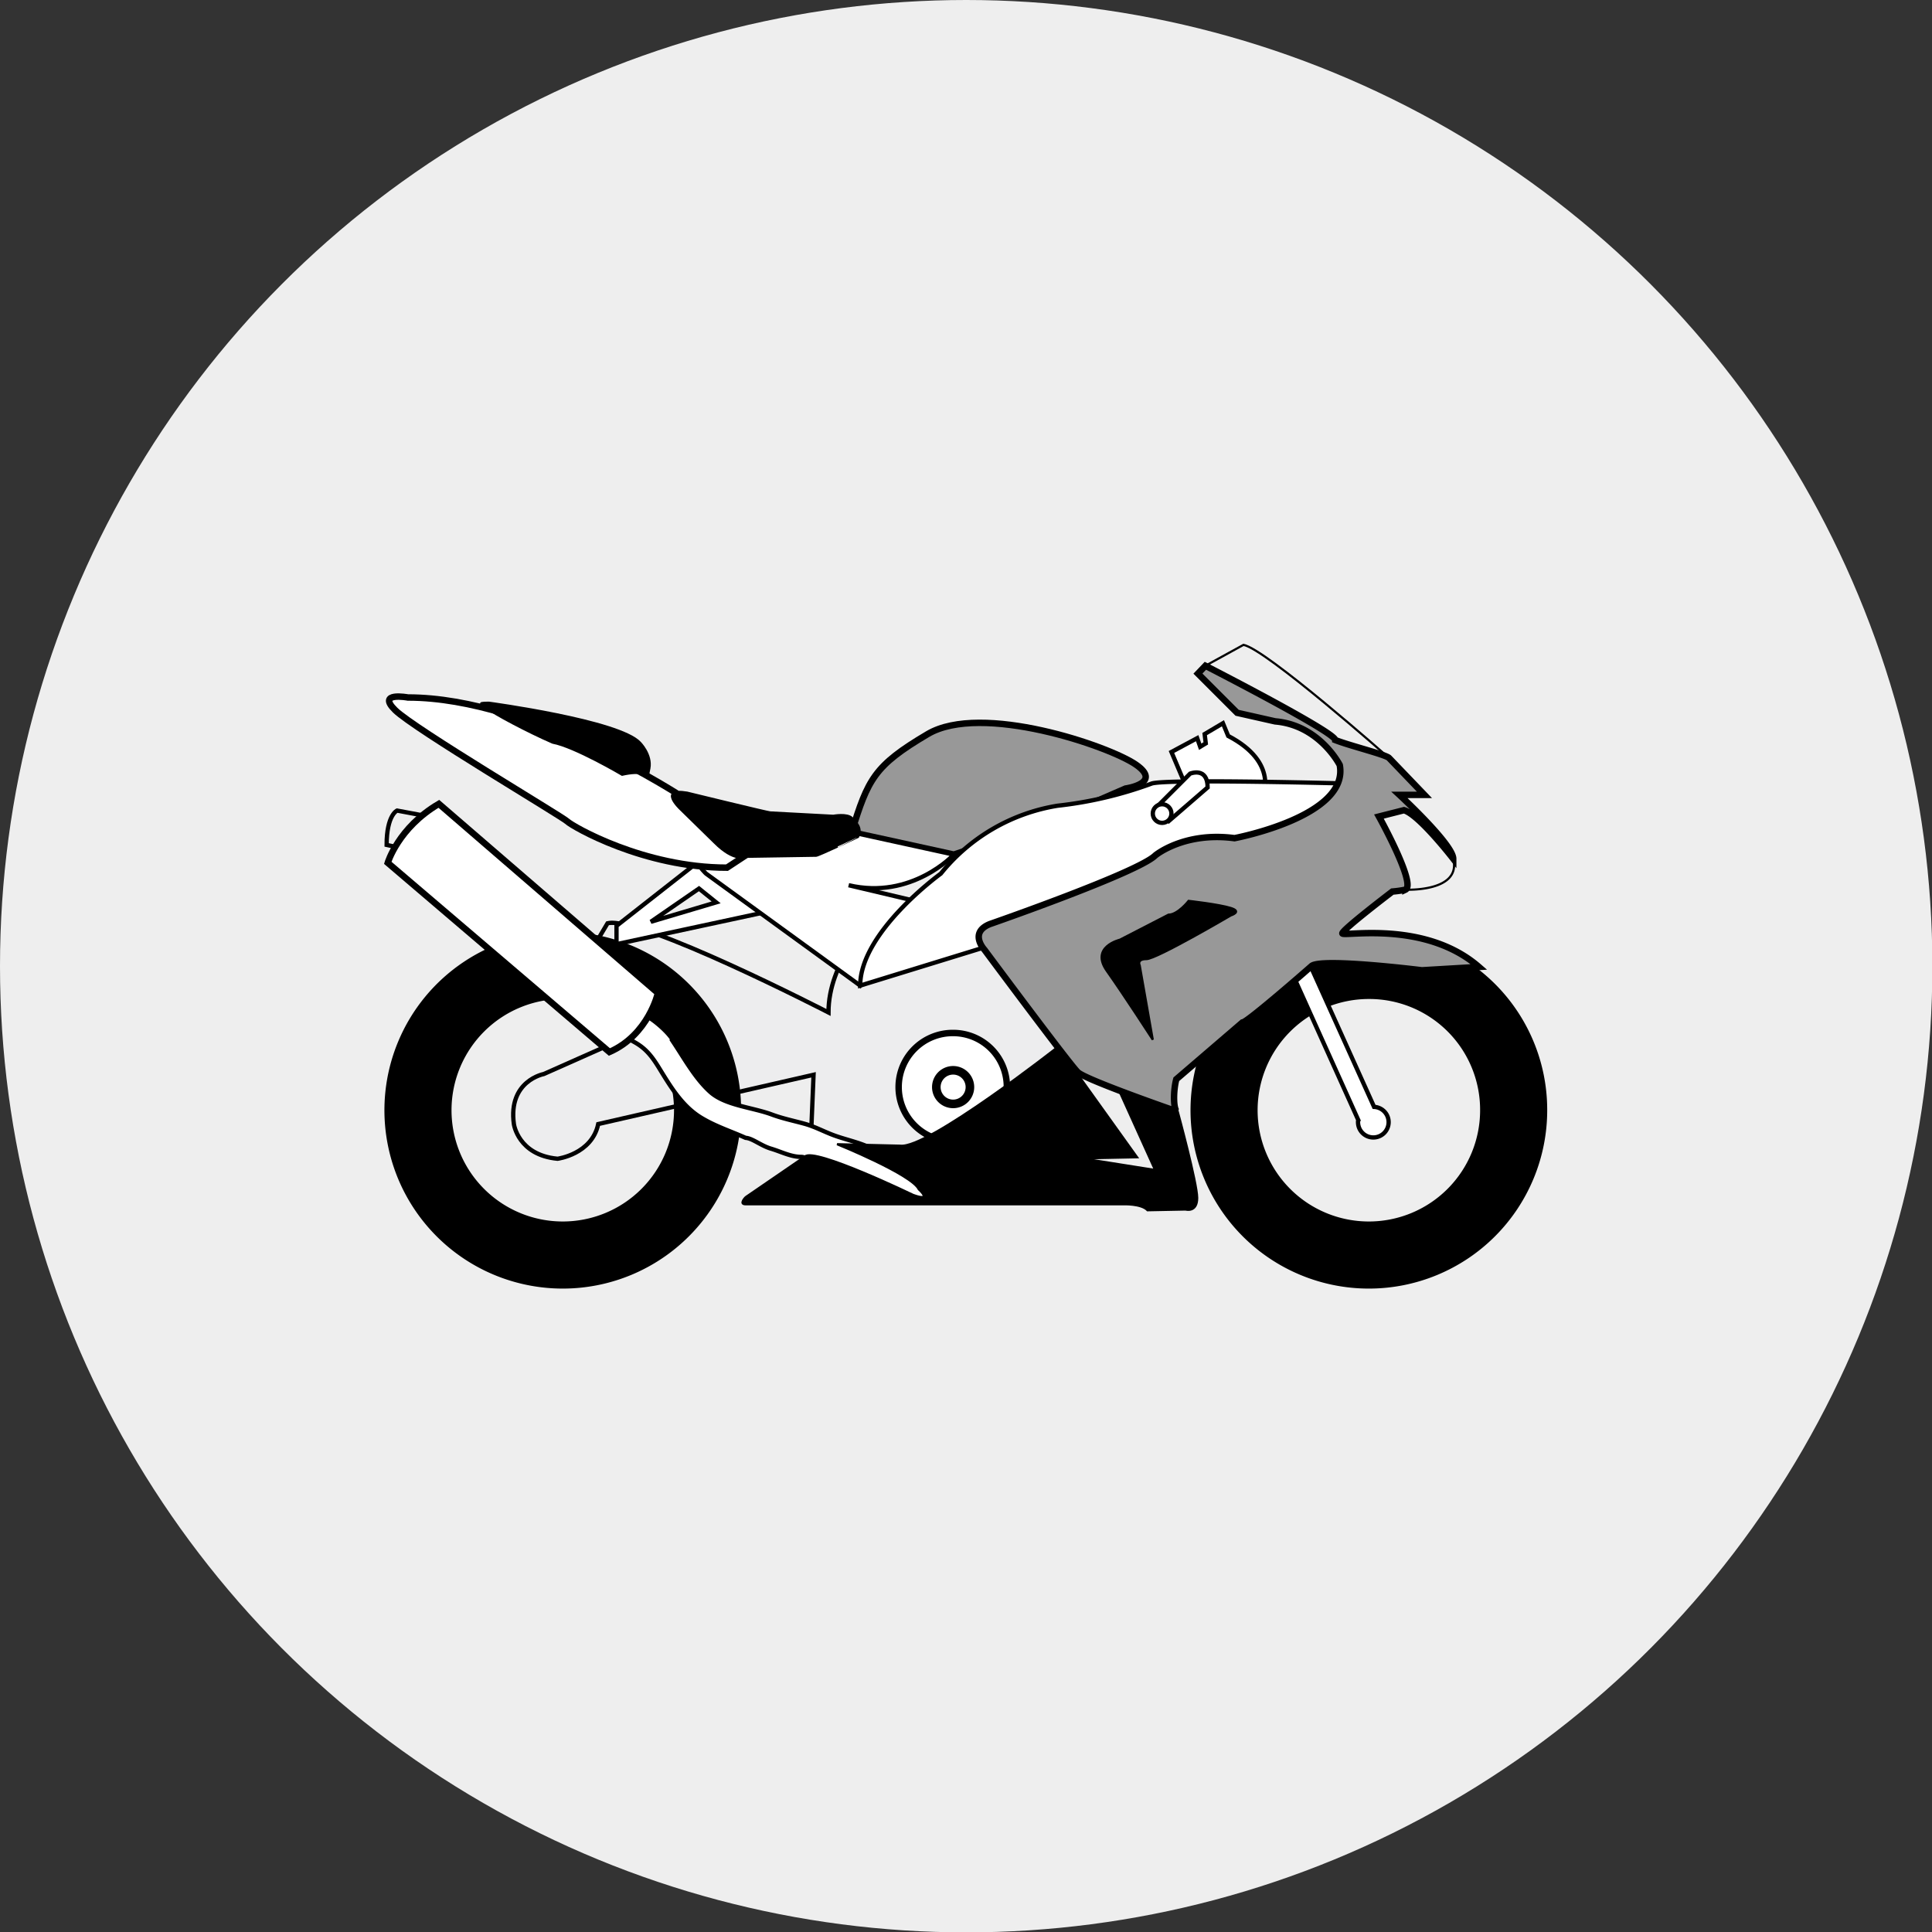 <svg id="moto" xmlns="http://www.w3.org/2000/svg" viewBox="0 0 517.7 517.7"><rect x="0" y="0" width="517.7" height="517.7" fill="#333333" stroke="none"/><defs><style>.cls-1{fill:#eee;}.cls-2{fill:#ededee;}.cls-10,.cls-2,.cls-3,.cls-4,.cls-5,.cls-6,.cls-8,.cls-9{stroke:#000;}.cls-2,.cls-8,.cls-9{stroke-width:1.15px;}.cls-10,.cls-3{stroke-width:0.58px;}.cls-4{fill:#989898;}.cls-4,.cls-5{stroke-width:1.73px;}.cls-5,.cls-6,.cls-7,.cls-9{fill:#fff;}.cls-6{stroke-width:2.3px;}.cls-10,.cls-8{fill:none;}</style></defs><title>motosupersport</title><circle class="cls-1" cx="258.9" cy="258.9" r="258.9"/><path class="cls-2" d="M233,247.2s-11,10.5-11,24.1c0,0-50.4-26-59.2-23.9l-5,8.4,22.8,16.5-34.9,15.5s-9.6,1.8-8,13.4c0,0,1.1,8.3,11.7,9.3,0,0,9.2-1.2,10.9-9.3L218,288l-1,24.2,45.9-.2,30.5-29-23.6-42Z"/><path class="cls-3" d="M198.3,297.5A47.5,47.5,0,1,1,150.9,250,47.4,47.4,0,0,1,198.3,297.5Zm-47.4-30.1a30.1,30.1,0,1,0,30,30.1A30.1,30.1,0,0,0,150.9,267.4Z"/><path class="cls-3" d="M414.3,297.5A47.5,47.5,0,1,1,366.8,250,47.4,47.4,0,0,1,414.3,297.5Zm-47.5-30.1a30.1,30.1,0,1,0,30.1,30.1A30,30,0,0,0,366.8,267.4Z"/><path class="cls-4" d="M301.6,211.3s10-1.4,2.8-6.4-41.4-16.7-55.8-8.2-16,12.1-20.4,26.3h0l27.4,6h0l24.3-8.3Z"/><path class="cls-5" d="M269.8,291.3a14.5,14.5,0,1,1-14.4-14.5A14.4,14.4,0,0,1,269.8,291.3Z"/><path class="cls-6" d="M259.9,291.3a4.5,4.5,0,0,1-4.5,4.5,4.5,4.5,0,0,1,0-9A4.5,4.5,0,0,1,259.9,291.3Z"/><path class="cls-7" d="M368.2,296.6l-18.5-41-4.8,2.2L364,300.2a.6.6,0,0,0-.1.4,4.1,4.1,0,1,0,4.3-4Z"/><path class="cls-8" d="M368.2,296.6l-18.5-41-4.8,2.2L364,300.2a.6.6,0,0,0-.1.4,4.1,4.1,0,1,0,4.3-4Z"/><path class="cls-9" d="M338.3,213.6s4.6-9.2-9.2-16.4l-1.4-3.4-4.9,2.9.3,2.5-1.5.9-.8-2.3-6.9,3.7,7.2,17Z"/><path class="cls-8" d="M114.4,218.7l-8-1.5s-2.8,1.2-2.8,9.2l3.2.7Z"/><path class="cls-9" d="M214.7,310c-2.8,0-5.4-1.4-8.1-2.2s-5-2.8-6.8-2.9c-3.8-1.7-7.8-3-11.4-5.1-5.5-3.1-8.7-8.6-11.9-13.8-1.8-2.9-3.4-5-6.4-6.7s-3.5-1.5-2.8-4.1a7.1,7.1,0,0,1,3-3.4c1.2-.6,2.7.4,3.8,1s5.3,3.9,6.6,6.6c-.1-.1-.1-.2-.3-.2,3,4.5,5.9,9.8,9.9,13.4s11.2,4.1,16.4,6c2.9,1.1,5.9,1.7,8.8,2.5s5.2,2.1,7.9,3.1,5.5,1.6,8.3,2.7,6,2.3,9.1,3.3,6.3,3.3,9.1,6.2-1.1,5.7-4,5.8a7.3,7.3,0,0,1-2.9-.4h.6l-.5-.2h-1.6c-.6-.7-4-.5-5.3-1.2s-2.5-1.9-4-2.2c-.5-2.7-6.3-2-8.5-3l.4.2c-1.2-.1-3.2-1.5-3.9-1.8S216.8,310,214.7,310Z"/><path class="cls-5" d="M103.9,231.2s2.8-9.4,13.7-15.8l58.7,50.7s-2.5,11.2-13,15.8Z"/><path class="cls-3" d="M199.8,322.7H301s4.8-.2,6.5,1.6l10.2-.2s3.1.9,3.1-3.1-5.2-23.1-5.2-23.1l-16.5-7.4,10.4,23-19.6-3.1,14.8-.3-21.2-29.6s-35,27.5-42.3,26.5l-16.9-.4s20,8.1,21.9,12.1c0,0,3.8,3.4-1.5,1.5,0,0-26.5-12.8-29-10.3l-15.9,10.9S197.9,322.7,199.8,322.7Z"/><path class="cls-9" d="M207.7,242.4l-3.9,2.3L165.2,253v-4.9l24.1-18.9Zm-15.8-.6-4.6-3.7L174.4,247Z"/><path class="cls-9" d="M230.5,264.1l-41.3-30s-7.2-6.7,3.5-4.9,35.5-6.2,35.5-6.2l27.4,6s-11.3,12.2-28.2,8.2l16.9,4S236,255.8,230.5,264.1Z"/><path class="cls-9" d="M362.8,210s-51.2-1.4-54.3,0a106.5,106.5,0,0,1-25.1,5.9,50.5,50.5,0,0,0-31.3,18.2s-21.6,15.6-21.6,30l122.1-37.6Z"/><path class="cls-5" d="M109.3,186.9s-8.5-1.6-3.4,3.4,44.6,28.4,46.1,29.8,20.5,12.4,42.8,12.4l10.8-7.1-22.2-11.5S142.7,186.9,109.3,186.9Z"/><path class="cls-9" d="M309.6,216.6l9.3-9.3s4.7-1.9,4.7,3.7l-10.4,9Z"/><circle class="cls-9" cx="311.4" cy="218" r="2.5"/><path class="cls-10" d="M376.6,238.4s15.1.7,12.8-8.3c0,0-9-13.4-13.8-14.6a8.8,8.8,0,0,0-7.9,2Z"/><path class="cls-10" d="M372.2,203.1s-33-29.2-39-30.3L323,178.4C322.7,178.7,368.3,206.9,372.2,203.1Z"/><path class="cls-4" d="M315.6,297.9s-24.6-8.5-26.8-10.6-25-32.8-25-32.8-4.3-4.6,1.5-6.9c0,0,39.7-13.8,44.3-18.4,0,0,7.7-6.4,21.2-4.6,0,0,30.8-5.8,28.2-19.6,0,0-5.4-10.7-17.3-11.7L331.5,191,321,180.5l2-2.1s34.8,17.8,34.8,19.9c3.8,1.5,13.5,3.9,14.4,4.8l9.5,9.9H375s14.4,13.3,14.4,17.1c0,0-9.2-11.9-13.2-13l-6.7,1.7s10.1,18.2,7.1,19.6a28.2,28.2,0,0,1-3.5.5s-13.4,10.2-13.4,11.2,22-3.7,36.6,9L381,260s-27.3-3.4-29.6-1.1c0,0-17.2,15.1-18.5,15.1l-17.7,15.2C314.3,292.6,314.4,297.9,315.6,297.9Z"/><path class="cls-3" d="M308.9,278.6l-3.5-19.9s-.9-1.7,1.8-1.7,22.6-11.7,22.6-11.7,3.2-1,0-2-11.3-1.9-11.3-1.9-2.9,3.7-5.4,3.7l-13,6.7s-8.1,1.9-3.5,8.4S308.9,278.6,308.9,278.6Z"/><path class="cls-3" d="M166.7,207.6s-12.7-7.5-18.6-8.6c-6.5-2.8-16.3-8-17.3-9.1s-3.8-1.6.2-1.6c0,0,35,4.7,40.5,10.7,0,0,3.2,3.2,2.5,6.9s-.5,1.9-.5,1.9S172,206.4,166.7,207.6Z"/><path class="cls-3" d="M218.7,229.3l-19.2.3s-2.8,1.4-8-3.8l-9.3-9.1s-5.9-5.6,1.9-4.3c0,0,21.7,5.3,22.3,5.3l16.9.9s3.7-.7,5,.6,2.8,2.8,1.6,5.1C229.9,224.3,219.3,229.3,218.7,229.3Z"/></svg>